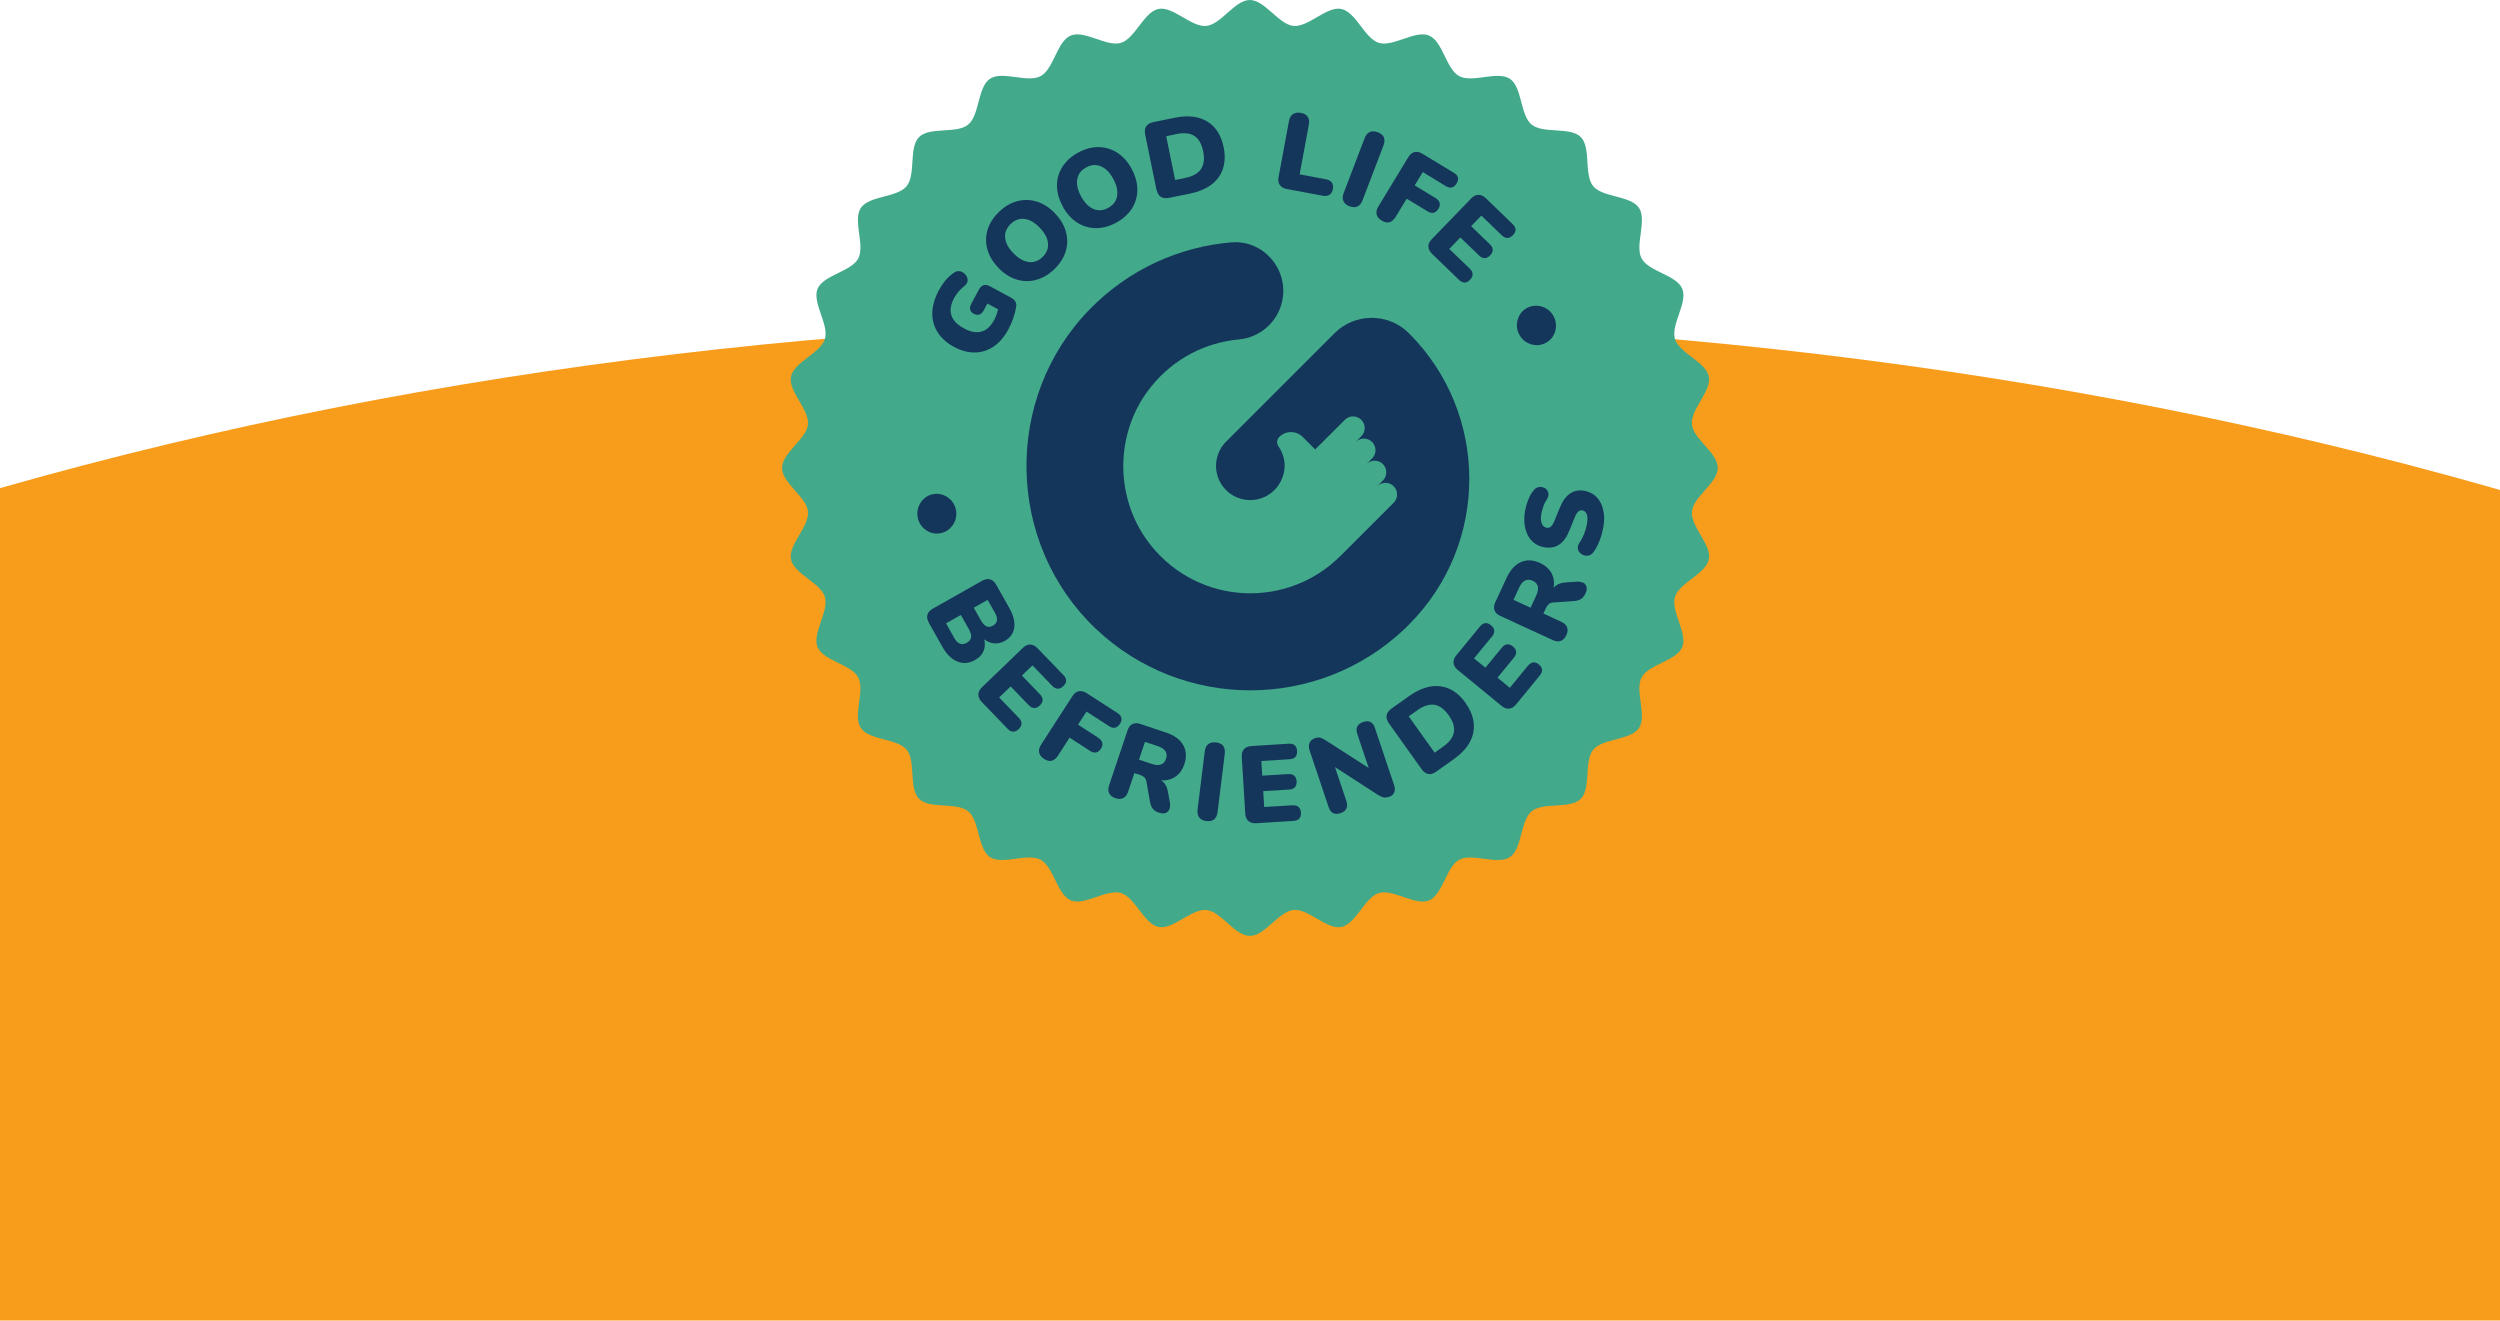 <svg width="390" height="206" viewBox="0 0 390 206" fill="none" xmlns="http://www.w3.org/2000/svg">
<ellipse cx="194.5" cy="286.5" rx="425.5" ry="236.5" fill="#F89C1B"/>
<path d="M267.976 72.988C267.976 75.345 264.158 77.49 263.934 79.788C263.71 82.122 267.034 84.974 266.586 87.237C266.126 89.535 261.966 90.902 261.294 93.118C260.61 95.357 263.321 98.799 262.437 100.944C261.541 103.1 257.193 103.619 256.097 105.67C254.989 107.732 256.969 111.633 255.684 113.566C254.388 115.499 250.015 115.157 248.542 116.96C247.057 118.763 248.247 122.983 246.597 124.621C244.947 126.259 240.728 125.081 238.937 126.566C237.145 128.039 237.487 132.411 235.542 133.708C233.61 135.004 229.709 133.024 227.646 134.12C225.607 135.216 225.089 139.565 222.932 140.461C220.787 141.345 217.345 138.646 215.106 139.318C212.891 139.989 211.535 144.15 209.237 144.609C206.974 145.057 204.122 141.722 201.789 141.958C199.49 142.181 197.345 146 194.988 146C192.631 146 190.486 142.181 188.2 141.958C185.866 141.734 183.014 145.057 180.751 144.609C178.453 144.15 177.086 139.989 174.882 139.318C172.643 138.634 169.201 141.345 167.056 140.461C164.9 139.565 164.381 135.216 162.33 134.12C160.28 133.012 156.367 134.992 154.434 133.708C152.501 132.411 152.843 128.039 151.04 126.566C149.237 125.081 145.017 126.271 143.379 124.621C141.729 122.971 142.919 118.763 141.434 116.96C139.961 115.169 135.589 115.511 134.292 113.566C132.996 111.633 134.976 107.732 133.88 105.67C132.784 103.619 128.435 103.112 127.539 100.944C126.655 98.799 129.354 95.357 128.682 93.118C128.011 90.902 123.85 89.547 123.391 87.249C122.943 84.986 126.278 82.134 126.042 79.8C125.819 77.502 122 75.357 122 73C122 70.643 125.819 68.498 126.042 66.212C126.266 63.878 122.943 61.026 123.391 58.763C123.85 56.465 128.011 55.098 128.682 52.882C129.366 50.643 126.655 47.201 127.539 45.056C128.435 42.9 132.784 42.381 133.88 40.33C134.976 38.268 132.996 34.367 134.292 32.434C135.589 30.501 139.961 30.843 141.434 29.04C142.908 27.236 141.729 23.017 143.379 21.379C145.029 19.729 149.248 20.919 151.04 19.434C152.831 17.961 152.489 13.589 154.434 12.292C156.367 10.996 160.268 12.976 162.33 11.88C164.381 10.784 164.888 6.435 167.045 5.539C169.19 4.655 172.631 7.354 174.87 6.682C177.086 6.011 178.441 1.85 180.739 1.391C183.002 0.943 185.854 4.278 188.188 4.042C190.486 3.819 192.631 0 194.976 0C197.322 0 199.479 3.819 201.777 4.042C204.11 4.266 206.962 0.943 209.225 1.391C211.523 1.85 212.891 6.011 215.094 6.682C217.334 7.366 220.775 4.655 222.92 5.539C225.077 6.435 225.595 10.784 227.646 11.88C229.709 12.976 233.61 11.008 235.542 12.292C237.475 13.589 237.134 17.961 238.937 19.434C240.74 20.919 244.959 19.729 246.597 21.379C248.247 23.029 247.057 27.248 248.542 29.04C250.015 30.831 254.388 30.489 255.684 32.434C256.98 34.367 254.989 38.268 256.097 40.33C257.193 42.381 261.541 42.888 262.437 45.056C263.321 47.201 260.622 50.643 261.294 52.882C261.966 55.098 266.126 56.453 266.586 58.751C267.034 61.014 263.698 63.866 263.934 66.2C264.158 68.498 267.976 70.643 267.976 72.988Z" fill="#42AA8B"/>
<path d="M170.887 98.033C184.393 110.903 205.655 110.915 219.173 98.057C219.385 97.856 219.585 97.632 219.797 97.432C232.349 84.88 232.349 64.538 219.797 51.987C216.592 48.781 211.382 48.781 208.177 51.987L191.264 68.899C189.178 70.985 189.178 74.368 191.264 76.454C192.997 78.186 195.601 78.469 197.64 77.338C197.782 77.255 197.923 77.172 198.053 77.078C198.065 77.078 198.076 77.055 198.1 77.043C198.218 76.96 198.336 76.878 198.453 76.784C198.536 76.713 198.607 76.642 198.677 76.583C199.349 75.959 199.903 75.122 200.221 74.002C200.646 72.505 200.327 70.914 199.455 69.653C199.125 69.194 199.161 68.569 199.561 68.168C200.575 67.155 202.213 67.155 203.227 68.168L205.171 70.113L209.791 65.493C210.498 64.786 211.653 64.786 212.361 65.493C213.068 66.2 213.068 67.355 212.361 68.062L211.477 68.946C212.184 68.239 213.339 68.239 214.046 68.946C214.753 69.653 214.753 70.808 214.046 71.515L213.162 72.399C213.869 71.692 215.024 71.692 215.731 72.399C216.438 73.106 216.438 74.25 215.731 74.969L214.847 75.853C215.554 75.145 216.709 75.145 217.417 75.853C218.124 76.56 218.124 77.715 217.417 78.422L209.096 86.742H209.084C200.846 94.981 187.163 94.462 179.62 85.175C173.774 77.986 173.774 67.461 179.608 60.272C183.191 55.852 188.153 53.425 193.256 52.953C196.615 52.647 199.385 50.184 200.045 46.872C201.023 41.957 197.051 37.384 192.066 37.809C184.028 38.492 176.179 41.957 170.074 48.168C156.485 62.005 156.874 84.692 170.922 98.068L170.887 98.033Z" fill="#15365B"/>
<path d="M146.762 52.491C147.292 53.127 147.987 53.67 148.824 54.117C149.909 54.707 150.981 54.99 152.03 54.99C153.079 54.99 154.069 54.683 154.976 54.082C155.884 53.481 156.673 52.562 157.322 51.348C157.616 50.794 157.876 50.216 158.076 49.615C158.288 49.014 158.429 48.437 158.524 47.871C158.583 47.553 158.536 47.27 158.394 47.034C158.253 46.799 158.029 46.598 157.722 46.433L154.399 44.642C154.045 44.453 153.727 44.406 153.444 44.489C153.161 44.571 152.914 44.795 152.725 45.149L151.523 47.376C151.335 47.718 151.276 48.024 151.346 48.295C151.417 48.566 151.606 48.79 151.912 48.955C152.23 49.12 152.513 49.156 152.784 49.062C153.055 48.967 153.279 48.755 153.468 48.413L154.033 47.352L155.695 48.248C155.636 48.46 155.589 48.684 155.53 48.885C155.401 49.274 155.247 49.615 155.082 49.922C154.552 50.912 153.892 51.513 153.102 51.725C152.313 51.949 151.405 51.784 150.38 51.23C149.696 50.865 149.178 50.44 148.824 49.969C148.471 49.498 148.294 48.967 148.294 48.39C148.294 47.812 148.471 47.188 148.836 46.516C149.048 46.127 149.284 45.773 149.555 45.467C149.814 45.16 150.109 44.889 150.404 44.665C150.686 44.441 150.863 44.206 150.922 43.935C150.981 43.664 150.946 43.416 150.828 43.169C150.71 42.921 150.533 42.721 150.321 42.568C150.109 42.403 149.861 42.308 149.59 42.297C149.319 42.273 149.06 42.367 148.801 42.556C148.27 42.921 147.811 43.334 147.434 43.805C147.056 44.276 146.738 44.76 146.467 45.267C145.972 46.186 145.654 47.081 145.512 47.954C145.371 48.814 145.418 49.639 145.63 50.405C145.842 51.171 146.22 51.866 146.762 52.503V52.491Z" fill="#15365B"/>
<path d="M155.741 41.78C156.602 42.676 157.545 43.277 158.558 43.595C159.572 43.914 160.597 43.937 161.622 43.666C162.648 43.395 163.602 42.841 164.475 41.992C165.134 41.356 165.629 40.672 165.971 39.942C166.313 39.211 166.478 38.457 166.49 37.679C166.49 36.901 166.337 36.147 166.018 35.393C165.7 34.638 165.205 33.931 164.557 33.259C163.685 32.352 162.742 31.751 161.728 31.444C160.715 31.138 159.69 31.114 158.676 31.386C157.662 31.657 156.708 32.211 155.836 33.059C155.176 33.695 154.681 34.379 154.339 35.11C153.997 35.84 153.832 36.595 153.82 37.361C153.82 38.127 153.974 38.893 154.292 39.647C154.61 40.401 155.105 41.109 155.753 41.78H155.741ZM156.849 36.312C156.967 35.817 157.238 35.357 157.662 34.945C158.311 34.32 159.03 34.049 159.831 34.155C160.632 34.261 161.422 34.709 162.2 35.522C162.718 36.064 163.096 36.606 163.296 37.149C163.508 37.691 163.555 38.209 163.449 38.716C163.343 39.211 163.072 39.671 162.636 40.095C161.988 40.72 161.257 40.979 160.467 40.873C159.666 40.767 158.876 40.307 158.087 39.494C157.556 38.94 157.179 38.398 156.979 37.856C156.779 37.314 156.731 36.795 156.837 36.3L156.849 36.312Z" fill="#15365B"/>
<path d="M165.783 32.221C166.384 33.317 167.138 34.142 168.034 34.719C168.929 35.297 169.908 35.58 170.968 35.591C172.029 35.591 173.09 35.308 174.162 34.719C174.964 34.283 175.624 33.753 176.142 33.128C176.661 32.515 177.026 31.832 177.227 31.077C177.439 30.335 177.474 29.557 177.368 28.744C177.25 27.931 176.967 27.117 176.519 26.304C175.918 25.208 175.164 24.371 174.268 23.806C173.373 23.24 172.394 22.957 171.346 22.945C170.297 22.945 169.236 23.228 168.163 23.817C167.362 24.253 166.702 24.784 166.183 25.409C165.665 26.021 165.3 26.705 165.087 27.447C164.875 28.19 164.828 28.968 164.946 29.769C165.064 30.582 165.347 31.396 165.795 32.209L165.783 32.221ZM168.281 27.235C168.517 26.787 168.906 26.41 169.424 26.127C170.214 25.691 170.98 25.632 171.723 25.939C172.465 26.245 173.113 26.893 173.656 27.884C174.021 28.544 174.233 29.168 174.292 29.746C174.351 30.323 174.268 30.842 174.033 31.301C173.797 31.761 173.42 32.126 172.889 32.421C172.1 32.857 171.334 32.916 170.591 32.609C169.849 32.291 169.201 31.643 168.658 30.653C168.293 29.981 168.081 29.357 168.022 28.791C167.963 28.213 168.057 27.707 168.293 27.247L168.281 27.235Z" fill="#15365B"/>
<path d="M180.433 29.606C180.539 30.125 180.751 30.49 181.081 30.702C181.411 30.926 181.835 30.973 182.366 30.867L185.654 30.196C186.679 29.983 187.575 29.665 188.317 29.241C189.06 28.817 189.661 28.286 190.097 27.673C190.545 27.049 190.828 26.342 190.969 25.552C191.111 24.762 191.087 23.89 190.887 22.959C190.498 21.085 189.649 19.742 188.306 18.94C186.974 18.139 185.277 17.95 183.214 18.375L179.926 19.046C179.396 19.152 179.03 19.376 178.806 19.706C178.594 20.036 178.535 20.461 178.641 20.967L180.409 29.606H180.433ZM183.544 20.909C184.711 20.673 185.63 20.767 186.314 21.203C186.997 21.639 187.457 22.441 187.693 23.607C187.811 24.185 187.846 24.703 187.787 25.163C187.728 25.623 187.598 26.012 187.363 26.353C187.139 26.695 186.821 26.978 186.42 27.214C186.019 27.45 185.524 27.626 184.935 27.744L183.32 28.074L181.93 21.25L183.532 20.92L183.544 20.909Z" fill="#15365B"/>
<path d="M200.728 29.487L206.361 30.536C206.785 30.619 207.139 30.56 207.41 30.383C207.681 30.206 207.858 29.9 207.929 29.487C208.011 29.075 207.952 28.733 207.764 28.474C207.575 28.214 207.269 28.038 206.844 27.967L202.743 27.201L204.181 19.458C204.275 18.951 204.216 18.538 204.004 18.22C203.792 17.902 203.427 17.702 202.932 17.607C202.437 17.513 202.036 17.584 201.706 17.796C201.376 18.008 201.175 18.373 201.081 18.88L199.455 27.637C199.36 28.132 199.431 28.544 199.655 28.863C199.879 29.193 200.233 29.393 200.728 29.487Z" fill="#15365B"/>
<path d="M210.521 32.174C211.016 32.363 211.429 32.375 211.771 32.21C212.112 32.045 212.383 31.715 212.56 31.243L215.825 22.687C216.013 22.192 216.025 21.779 215.884 21.426C215.73 21.072 215.412 20.801 214.929 20.625C214.458 20.448 214.045 20.436 213.692 20.589C213.338 20.742 213.067 21.072 212.878 21.555L209.614 30.112C209.425 30.595 209.413 31.008 209.578 31.373C209.732 31.738 210.05 31.998 210.521 32.174Z" fill="#15365B"/>
<path d="M214.752 33.448C214.847 33.837 215.106 34.155 215.542 34.414C216.426 34.956 217.157 34.756 217.722 33.837L219.443 30.997L222.708 32.977C223.049 33.189 223.368 33.259 223.65 33.189C223.933 33.118 224.181 32.917 224.393 32.576C224.593 32.246 224.652 31.939 224.582 31.645C224.511 31.362 224.299 31.114 223.957 30.902L220.692 28.922L221.953 26.848L225.536 29.028C225.89 29.24 226.208 29.311 226.491 29.24C226.774 29.17 227.021 28.958 227.233 28.616C227.434 28.286 227.504 27.979 227.434 27.697C227.363 27.414 227.151 27.166 226.797 26.954L221.918 23.996C221.458 23.713 221.034 23.631 220.657 23.725C220.268 23.819 219.95 24.09 219.679 24.538L215.023 32.21C214.752 32.658 214.658 33.071 214.752 33.46V33.448Z" fill="#15365B"/>
<path d="M222.837 38.468C222.837 38.857 223.037 39.246 223.426 39.623L227.598 43.654C227.893 43.937 228.188 44.078 228.482 44.078C228.777 44.078 229.06 43.925 229.331 43.642C229.602 43.359 229.732 43.076 229.732 42.782C229.732 42.487 229.578 42.193 229.284 41.91L226.09 38.834L227.811 37.042L230.733 39.859C231.016 40.13 231.311 40.271 231.606 40.271C231.9 40.271 232.183 40.13 232.466 39.835C232.737 39.553 232.878 39.258 232.867 38.963C232.855 38.669 232.713 38.386 232.419 38.103L229.496 35.286L231.087 33.636L234.281 36.712C234.576 36.995 234.87 37.136 235.165 37.125C235.459 37.113 235.742 36.971 236.025 36.677C236.296 36.394 236.426 36.111 236.426 35.828C236.426 35.534 236.273 35.251 235.978 34.968L231.806 30.937C231.417 30.56 231.028 30.383 230.627 30.395C230.238 30.395 229.849 30.595 229.484 30.973L223.356 37.313C222.99 37.69 222.813 38.079 222.813 38.468H222.837Z" fill="#15365B"/>
<path d="M238.017 53.316C238.465 53.611 238.96 53.788 239.491 53.835C240.021 53.882 240.539 53.788 241.046 53.54C241.565 53.281 241.977 52.928 242.26 52.468C242.543 52.008 242.708 51.513 242.732 50.971C242.755 50.429 242.649 49.91 242.413 49.427C242.154 48.897 241.789 48.484 241.317 48.19C240.846 47.895 240.351 47.73 239.821 47.695C239.29 47.659 238.783 47.754 238.312 47.989C237.805 48.237 237.404 48.59 237.122 49.05C236.839 49.51 236.674 50.005 236.638 50.547C236.603 51.089 236.709 51.608 236.957 52.102C237.204 52.621 237.558 53.022 238.017 53.316Z" fill="#15365B"/>
<path d="M146.596 83.194C147.174 83.111 147.669 82.887 148.081 82.534C148.494 82.18 148.8 81.756 148.989 81.249C149.177 80.742 149.225 80.212 149.154 79.67C149.06 79.081 148.836 78.586 148.482 78.161C148.128 77.737 147.692 77.431 147.197 77.242C146.702 77.053 146.196 76.983 145.677 77.065C145.111 77.148 144.628 77.372 144.216 77.725C143.803 78.079 143.508 78.503 143.308 79.01C143.108 79.517 143.061 80.047 143.143 80.589C143.226 81.155 143.438 81.65 143.78 82.074C144.121 82.499 144.534 82.805 145.029 83.017C145.524 83.229 146.042 83.288 146.596 83.206V83.194Z" fill="#15365B"/>
<path d="M153.491 101.426C153.667 100.908 153.679 100.342 153.549 99.741C153.962 100.059 154.398 100.26 154.893 100.342C155.529 100.448 156.154 100.33 156.767 99.977C157.309 99.67 157.71 99.258 157.969 98.751C158.217 98.244 158.311 97.655 158.228 97.007C158.158 96.347 157.898 95.64 157.474 94.885L155.423 91.244C155.164 90.772 154.834 90.489 154.457 90.383C154.08 90.277 153.656 90.348 153.196 90.607L145.523 94.944C145.064 95.204 144.781 95.522 144.675 95.899C144.569 96.276 144.651 96.7 144.911 97.172L147.044 100.955C147.692 102.098 148.47 102.853 149.366 103.206C150.273 103.571 151.181 103.489 152.112 102.959C152.807 102.57 153.267 102.051 153.491 101.403V101.426ZM150.827 100.271C150.438 100.495 150.084 100.543 149.754 100.413C149.424 100.295 149.118 99.977 148.835 99.47L147.586 97.243L149.896 95.934L151.145 98.162C151.428 98.669 151.546 99.093 151.487 99.435C151.428 99.776 151.204 100.059 150.815 100.271H150.827ZM151.911 94.803L154.068 93.577L155.176 95.534C155.459 96.029 155.577 96.441 155.529 96.783C155.482 97.113 155.282 97.384 154.917 97.596C154.551 97.808 154.209 97.844 153.903 97.714C153.597 97.584 153.302 97.266 153.019 96.771L151.911 94.815V94.803Z" fill="#15365B"/>
<path d="M162.649 109.182C162.649 108.887 162.507 108.593 162.236 108.31L159.419 105.387L161.069 103.796L164.145 106.99C164.428 107.284 164.723 107.438 165.018 107.438C165.312 107.438 165.607 107.308 165.89 107.025C166.173 106.754 166.314 106.471 166.314 106.188C166.314 105.894 166.184 105.599 165.89 105.304L161.859 101.132C161.482 100.743 161.105 100.555 160.704 100.543C160.315 100.543 159.926 100.72 159.549 101.085L153.197 107.202C152.819 107.567 152.631 107.944 152.619 108.345C152.619 108.734 152.796 109.135 153.161 109.512L157.192 113.696C157.475 113.99 157.769 114.144 158.052 114.144C158.347 114.144 158.63 114.014 158.924 113.731C159.207 113.46 159.349 113.177 159.361 112.882C159.361 112.588 159.231 112.293 158.948 111.999L155.872 108.805L157.663 107.084L160.48 110.007C160.763 110.29 161.046 110.443 161.34 110.455C161.635 110.455 161.93 110.325 162.213 110.054C162.495 109.783 162.649 109.488 162.649 109.194V109.182Z" fill="#15365B"/>
<path d="M171.381 115.121L168.175 113.046L169.495 111.007L173.019 113.282C173.361 113.506 173.679 113.589 173.962 113.518C174.244 113.447 174.504 113.247 174.716 112.917C174.928 112.587 174.999 112.28 174.94 111.997C174.881 111.715 174.681 111.455 174.327 111.231L169.542 108.144C169.094 107.849 168.67 107.755 168.281 107.837C167.892 107.92 167.562 108.179 167.279 108.627L162.412 116.158C162.129 116.594 162.023 117.006 162.105 117.395C162.188 117.784 162.447 118.114 162.86 118.385C163.732 118.951 164.462 118.774 165.052 117.867L166.855 115.074L170.061 117.148C170.391 117.36 170.709 117.442 170.992 117.384C171.275 117.325 171.534 117.124 171.746 116.794C171.958 116.464 172.029 116.158 171.958 115.875C171.887 115.592 171.687 115.333 171.357 115.121H171.381Z" fill="#15365B"/>
<path d="M181.906 114.284L177.91 112.94C177.439 112.775 177.015 112.787 176.673 112.952C176.319 113.117 176.06 113.447 175.895 113.942L173.019 122.51C172.854 122.982 172.866 123.394 173.031 123.748C173.196 124.101 173.526 124.361 173.998 124.514C174.493 124.679 174.917 124.679 175.247 124.49C175.589 124.313 175.836 123.983 175.989 123.5L176.968 120.601L177.863 120.896C178.123 120.978 178.335 121.108 178.511 121.261C178.676 121.426 178.794 121.638 178.841 121.921L179.407 125.127C179.49 125.563 179.631 125.916 179.843 126.176C180.055 126.435 180.362 126.635 180.786 126.777C181.21 126.918 181.564 126.93 181.847 126.824C182.13 126.706 182.33 126.506 182.436 126.211C182.542 125.916 182.566 125.586 182.507 125.209L182.189 123.477C182.106 122.946 181.917 122.51 181.635 122.168C181.493 122.003 181.34 121.862 181.151 121.732C181.399 121.744 181.635 121.744 181.859 121.721C182.554 121.638 183.155 121.379 183.65 120.954C184.145 120.53 184.522 119.953 184.758 119.222C185.135 118.102 185.076 117.101 184.581 116.228C184.086 115.356 183.19 114.708 181.894 114.272L181.906 114.284ZM181.906 118.362C181.741 118.833 181.481 119.14 181.093 119.269C180.715 119.399 180.232 119.363 179.666 119.163L177.686 118.503L178.618 115.733L180.598 116.393C181.175 116.582 181.576 116.853 181.8 117.183C182.024 117.513 182.059 117.914 181.906 118.362Z" fill="#15365B"/>
<path d="M189.696 115.817C189.201 115.758 188.8 115.841 188.494 116.076C188.187 116.312 187.999 116.701 187.94 117.22L186.82 126.306C186.761 126.813 186.844 127.226 187.079 127.532C187.315 127.838 187.68 128.027 188.187 128.086C188.706 128.145 189.118 128.062 189.413 127.815C189.708 127.567 189.884 127.19 189.943 126.683L191.063 117.597C191.122 117.078 191.039 116.666 190.815 116.359C190.58 116.053 190.214 115.876 189.696 115.805V115.817Z" fill="#15365B"/>
<path d="M201.647 125.621L197.215 125.892L197.062 123.417L201.116 123.17C201.517 123.146 201.812 123.028 202.012 122.804C202.213 122.58 202.295 122.274 202.271 121.885C202.248 121.484 202.118 121.19 201.894 121.001C201.67 120.812 201.364 120.73 200.963 120.753L196.909 121.001L196.768 118.715L201.187 118.443C201.6 118.42 201.894 118.29 202.095 118.066C202.283 117.842 202.366 117.536 202.342 117.135C202.319 116.746 202.201 116.463 201.977 116.263C201.753 116.075 201.446 115.992 201.034 116.016L195.247 116.381C194.717 116.416 194.316 116.581 194.057 116.876C193.798 117.171 193.68 117.583 193.715 118.102L194.257 126.906C194.293 127.424 194.458 127.825 194.752 128.084C195.047 128.343 195.471 128.461 196.002 128.426L201.788 128.061C202.201 128.037 202.495 127.919 202.696 127.695C202.884 127.483 202.967 127.165 202.943 126.764C202.92 126.375 202.802 126.081 202.578 125.892C202.354 125.692 202.048 125.609 201.635 125.633L201.647 125.621Z" fill="#15365B"/>
<path d="M214.493 113.553C214.34 113.093 214.104 112.787 213.798 112.634C213.479 112.469 213.102 112.469 212.643 112.634C212.183 112.787 211.888 113.022 211.735 113.341C211.582 113.659 211.582 114.048 211.735 114.496L213.515 119.799L206.856 115.521C206.514 115.297 206.231 115.156 205.984 115.085C205.748 115.014 205.453 115.05 205.112 115.167C204.723 115.297 204.452 115.533 204.299 115.863C204.145 116.193 204.145 116.605 204.299 117.077L207.268 125.916C207.422 126.387 207.657 126.694 207.976 126.847C208.294 127 208.683 127.012 209.131 126.847C209.59 126.694 209.885 126.458 210.038 126.14C210.191 125.822 210.191 125.433 210.038 124.973L208.258 119.67L214.917 123.971C215.259 124.183 215.554 124.325 215.801 124.384C216.061 124.443 216.367 124.419 216.744 124.289C217.121 124.16 217.369 123.948 217.498 123.629C217.628 123.311 217.628 122.946 217.498 122.533L214.481 113.541L214.493 113.553Z" fill="#15365B"/>
<path d="M228.659 109.688C227.551 108.12 226.22 107.248 224.676 107.06C223.132 106.871 221.505 107.378 219.797 108.604L217.062 110.548C216.626 110.855 216.379 111.208 216.308 111.597C216.237 111.986 216.367 112.399 216.662 112.823L221.776 120C222.083 120.425 222.425 120.672 222.814 120.743C223.203 120.814 223.615 120.684 224.051 120.378L226.785 118.433C227.646 117.82 228.317 117.172 228.836 116.488C229.343 115.793 229.673 115.074 229.826 114.331C229.979 113.589 229.956 112.823 229.767 112.045C229.579 111.267 229.201 110.478 228.648 109.7L228.659 109.688ZM226.809 114.214C226.738 114.614 226.561 115.003 226.29 115.38C226.019 115.758 225.63 116.123 225.147 116.465L223.804 117.419L219.761 111.75L221.105 110.796C222.071 110.112 222.955 109.829 223.756 109.947C224.558 110.065 225.3 110.619 225.996 111.585C226.338 112.069 226.585 112.528 226.715 112.964C226.844 113.4 226.88 113.813 226.809 114.225V114.214Z" fill="#15365B"/>
<path d="M239.184 103.347C238.89 103.37 238.619 103.547 238.348 103.865L235.531 107.295L233.61 105.716L236.179 102.581C236.427 102.274 236.544 101.968 236.521 101.673C236.497 101.378 236.332 101.107 236.026 100.848C235.719 100.601 235.413 100.483 235.118 100.518C234.824 100.553 234.553 100.718 234.293 101.025L231.724 104.16L229.944 102.71L232.761 99.281C233.02 98.962 233.138 98.656 233.103 98.361C233.068 98.067 232.903 97.796 232.584 97.536C232.29 97.289 231.995 97.183 231.7 97.206C231.418 97.23 231.135 97.407 230.875 97.725L227.198 102.215C226.857 102.628 226.703 103.04 226.751 103.429C226.786 103.818 227.01 104.183 227.422 104.525L234.234 110.112C234.635 110.442 235.036 110.595 235.437 110.548C235.825 110.512 236.203 110.277 236.533 109.864L240.21 105.374C240.469 105.056 240.587 104.749 240.563 104.466C240.54 104.172 240.363 103.901 240.056 103.653C239.762 103.406 239.455 103.299 239.161 103.323L239.184 103.347Z" fill="#15365B"/>
<path d="M246.963 90.914C246.68 90.773 246.35 90.714 245.973 90.737L244.217 90.867C243.675 90.891 243.227 91.032 242.85 91.268C242.673 91.386 242.508 91.527 242.366 91.692C242.402 91.445 242.425 91.209 242.425 90.985C242.425 90.278 242.225 89.665 241.86 89.123C241.482 88.581 240.952 88.145 240.257 87.826C239.184 87.331 238.182 87.284 237.263 87.685C236.344 88.086 235.601 88.911 235.024 90.148L233.256 93.967C233.044 94.426 233.009 94.839 233.138 95.204C233.268 95.57 233.562 95.864 234.034 96.076L242.237 99.859C242.696 100.072 243.109 100.107 243.474 99.977C243.84 99.848 244.134 99.553 244.346 99.093C244.57 98.622 244.606 98.198 244.464 97.844C244.323 97.49 244.016 97.208 243.557 96.996L240.775 95.711L241.164 94.851C241.282 94.603 241.423 94.403 241.6 94.249C241.777 94.096 242.013 94.014 242.296 93.99L245.548 93.766C245.996 93.731 246.35 93.625 246.633 93.448C246.916 93.271 247.151 92.977 247.34 92.576C247.528 92.175 247.576 91.822 247.493 91.527C247.411 91.232 247.222 91.008 246.951 90.867L246.963 90.914ZM239.644 92.906L238.772 94.803L236.108 93.578L236.98 91.68C237.228 91.126 237.534 90.761 237.9 90.572C238.253 90.384 238.654 90.396 239.09 90.596C239.55 90.808 239.821 91.103 239.903 91.492C239.986 91.881 239.903 92.352 239.644 92.906Z" fill="#15365B"/>
<path d="M250.191 80.141C250.121 79.493 249.956 78.915 249.696 78.42C249.437 77.925 249.095 77.513 248.671 77.195C248.235 76.876 247.728 76.664 247.151 76.558C246.29 76.405 245.536 76.558 244.9 77.006C244.263 77.454 243.733 78.196 243.309 79.245L242.542 81.131C242.342 81.638 242.142 81.979 241.941 82.144C241.741 82.309 241.529 82.38 241.293 82.333C241.057 82.286 240.857 82.18 240.704 81.991C240.551 81.803 240.456 81.567 240.409 81.249C240.362 80.942 240.374 80.577 240.445 80.165C240.515 79.775 240.621 79.387 240.763 78.998C240.904 78.597 241.081 78.255 241.281 77.949C241.482 77.631 241.588 77.336 241.564 77.065C241.553 76.806 241.458 76.582 241.293 76.393C241.128 76.204 240.928 76.087 240.669 76.016C240.421 75.945 240.162 75.945 239.914 76.016C239.655 76.087 239.443 76.24 239.266 76.476C238.924 76.865 238.641 77.359 238.418 77.937C238.182 78.514 238.017 79.092 237.911 79.681C237.781 80.436 237.758 81.131 237.828 81.779C237.911 82.427 238.076 82.993 238.335 83.5C238.594 84.007 238.948 84.419 239.384 84.737C239.82 85.067 240.327 85.279 240.916 85.374C241.8 85.527 242.578 85.397 243.226 84.961C243.886 84.537 244.416 83.794 244.829 82.757L245.595 80.86C245.795 80.353 245.996 80.011 246.196 79.823C246.385 79.646 246.62 79.575 246.868 79.622C247.162 79.669 247.375 79.858 247.528 80.2C247.669 80.53 247.681 81.072 247.551 81.814C247.469 82.286 247.327 82.781 247.115 83.299C246.903 83.818 246.667 84.278 246.396 84.667C246.196 84.973 246.102 85.256 246.137 85.527C246.161 85.798 246.267 86.034 246.455 86.222C246.632 86.411 246.856 86.552 247.127 86.635C247.386 86.717 247.657 86.717 247.917 86.635C248.176 86.552 248.412 86.376 248.612 86.093C248.848 85.774 249.06 85.409 249.26 84.985C249.461 84.572 249.637 84.124 249.779 83.641C249.92 83.158 250.038 82.698 250.121 82.251C250.25 81.473 250.286 80.766 250.215 80.117L250.191 80.141Z" fill="#15365B"/>
</svg>
